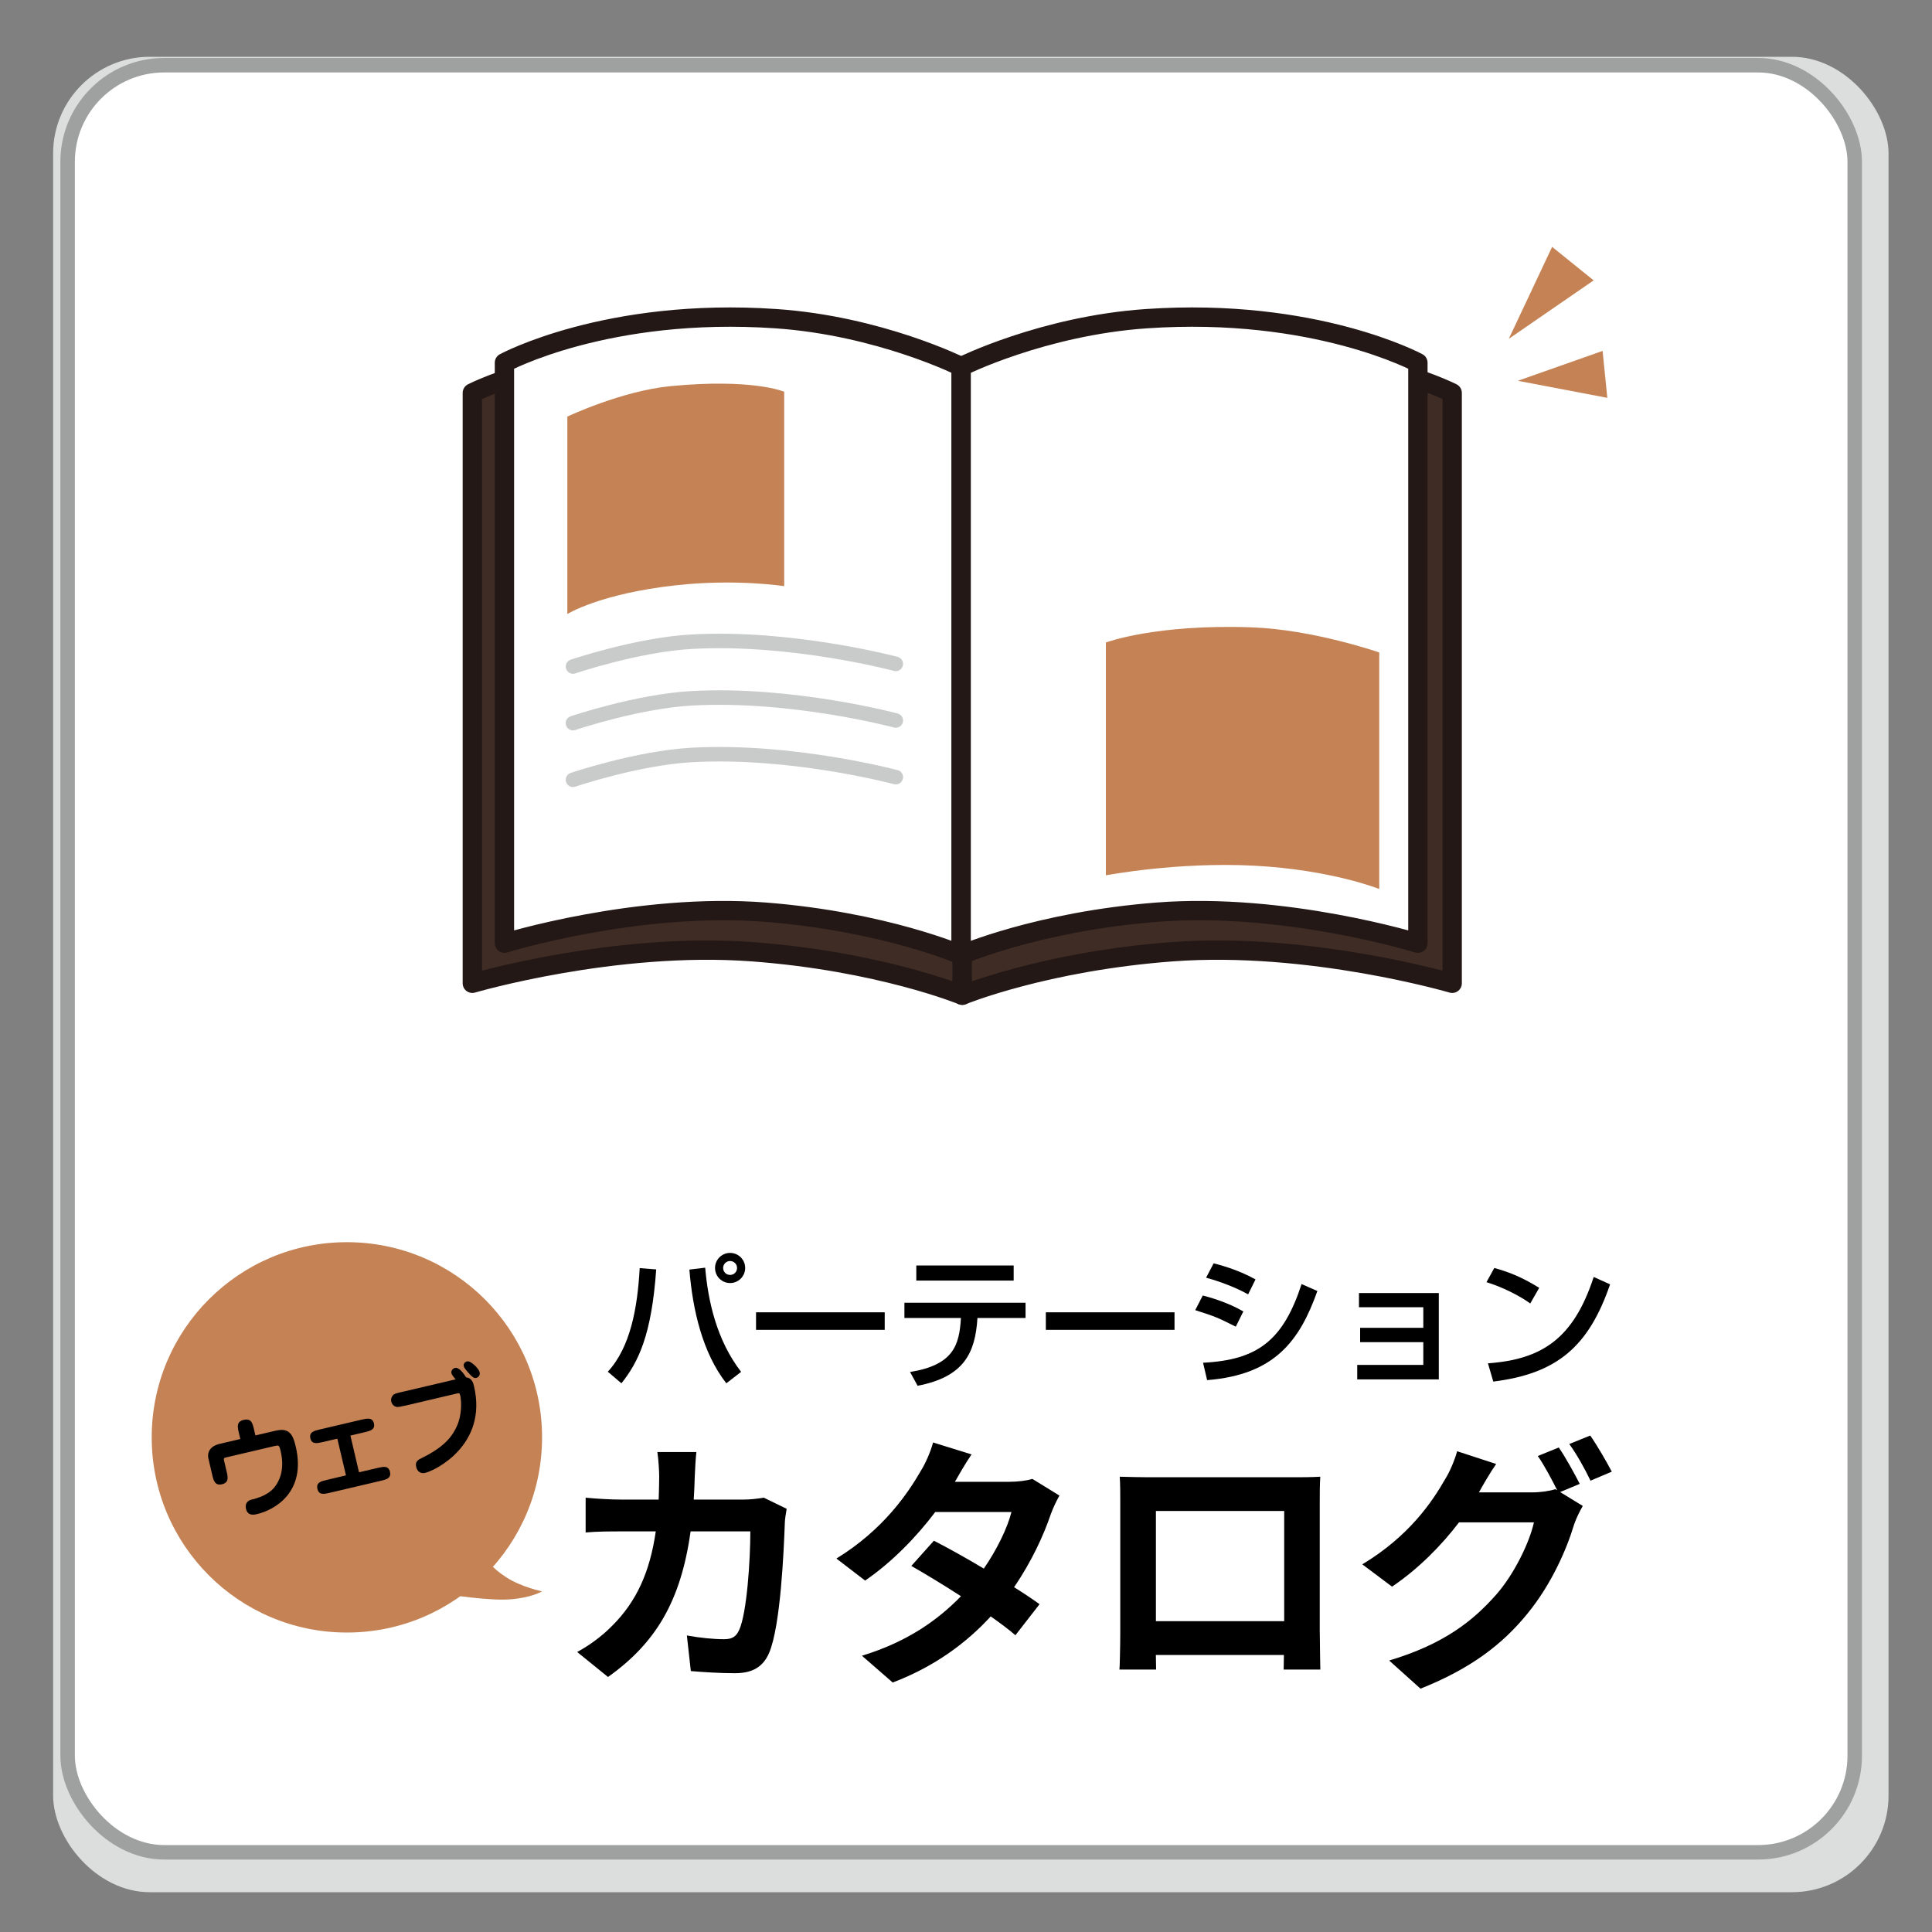 <svg viewBox="0 0 400 400" xmlns="http://www.w3.org/2000/svg"><rect x="0" y="0" width="400" height="400" fill="#808080" stroke="none"/><path d="m0 0h400v400h-400z" fill="none"/><rect fill="#dcdddd" height="380" rx="20" width="380" x="11" y="11.76"/><rect fill="#fff" height="370" rx="20" stroke="#9fa0a0" stroke-miterlimit="10" stroke-width="3" width="370" x="14" y="13.5"/><g stroke="#231815" stroke-linecap="round" stroke-linejoin="round" stroke-width="4"><path d="m97.79 81.36v122.22s29.49-8.66 57.99-6.53c26.36 1.97 43.45 9 43.45 9v-123.87s-18.15-8.6-41.13-10.1c-37.48-2.44-60.31 9.27-60.31 9.27z" fill="#3F2C25"/><path d="m300.66 81.36v122.22s-29.49-8.66-57.99-6.53c-26.36 1.97-43.45 9-43.45 9v-123.87s18.15-8.6 41.13-10.1c37.48-2.44 60.31 9.27 60.31 9.27z" fill="#3F2C25"/><path d="m104.44 75.1v120.18s27.49-8.51 54.06-6.42c24.58 1.93 40.5 8.85 40.5 8.85v-121.8s-16.92-8.46-38.34-9.93c-34.94-2.4-56.22 9.12-56.22 9.12z" fill="#fff"/></g><path d="m162.36 81.11v40.25s-9.89-1.57-22.45-.18c-15.8 1.75-22.45 5.95-22.45 5.95v-40.88s11.28-5.34 21.42-6.31c16.99-1.64 23.47 1.16 23.47 1.16z" fill="#C58355"/><path d="m293.56 75.1v120.18s-27.49-8.51-54.06-6.42c-24.58 1.93-40.5 8.85-40.5 8.85v-121.8s16.92-8.46 38.34-9.93c34.94-2.4 56.22 9.12 56.22 9.12z" fill="#fff" stroke="#231815" stroke-linecap="round" stroke-linejoin="round" stroke-width="4"/><path d="m228.96 133.02v48.21s14.77-2.83 30.67-2c16.03.84 25.93 4.83 25.93 4.83v-48.97s-13.66-4.77-26.48-5.21c-19.93-.7-30.11 3.14-30.11 3.14z" fill="#C58355"/><g fill="none" stroke="#c9caca" stroke-linecap="round" stroke-miterlimit="10" stroke-width="3"><path d="m118.63 138s13.33-4.51 24.52-5.14c20.79-1.17 42.32 4.59 42.32 4.59"/><path d="m118.63 149.72s13.33-4.51 24.52-5.14c20.79-1.17 42.32 4.59 42.32 4.59"/><path d="m118.63 161.45s13.33-4.51 24.52-5.14c20.79-1.17 42.32 4.59 42.32 4.59"/></g><path d="m125.84 284c4.68-5.07 6.15-13.2 6.6-21.45l3.42.27c-.96 13.62-3.69 19.17-7.2 23.58zm20.16-21.54c.6 6.93 2.37 15 7.44 21.57l-3.06 2.37c-4.95-6.33-6.99-15.3-7.65-23.55zm8.28.06c0 1.74-1.41 3.12-3.12 3.12s-3.12-1.38-3.12-3.12 1.41-3.12 3.12-3.12 3.12 1.38 3.12 3.12zm-4.56 0c0 .81.63 1.44 1.44 1.44s1.44-.63 1.44-1.44-.66-1.44-1.44-1.44-1.44.63-1.44 1.44z"/><path d="m183.17 271.7v3.63h-26.64v-3.63z"/><path d="m212.33 269.72v3.15h-9.96c-.45 7.2-2.73 12.18-12.39 14.04l-1.56-2.85c9-1.47 10.2-5.55 10.53-11.19h-11.7v-3.15zm-2.46-7.71v3.12h-20.16v-3.12z"/><path d="m243.17 271.7v3.63h-26.64v-3.63z"/><path d="m255.86 274.67c-3.93-1.95-4.02-2.01-8.4-3.42l1.56-3.03c1.44.36 5.16 1.41 8.4 3.3zm-6.78 7.47c11.31-.57 16.59-4.62 20.4-16.29l3.27 1.44c-3.66 10.26-8.79 17.34-22.83 18.45zm9.33-14.16c-3.66-2.04-7.74-3.18-8.7-3.45l1.56-2.97c1.02.27 4.86 1.2 8.67 3.33z"/><path d="m297.89 267.71v17.88h-16.89v-3h13.68v-4.71h-13.08v-2.97h13.08v-4.26h-13.32v-2.94z"/><path d="m316.82 269.87c-2.25-1.65-5.97-3.48-9.06-4.41l1.62-2.94c2.64.75 5.25 1.62 9.3 4.11zm-8.76 12.39c11.22-.81 17.73-5.13 21.9-17.88l3.39 1.53c-4.41 12.81-10.89 18.48-24.18 20.13z"/><path d="m162.87 312.39c-.17.93-.38 2.31-.38 2.91-.22 5.94-.88 21.28-3.24 26.89-1.21 2.8-3.3 4.23-7.09 4.23-3.13 0-6.43-.22-9.13-.44l-.82-7.37c2.69.49 5.55.77 7.7.77 1.76 0 2.53-.6 3.13-1.92 1.59-3.46 2.31-14.46 2.31-20.4h-12.37c-2.03 14.52-7.26 23.15-17.1 30.14l-6.38-5.17c2.31-1.26 5-3.13 7.2-5.39 5.11-5.06 7.86-11.22 9.07-19.58h-7.26c-1.87 0-4.89 0-7.26.22v-7.2c2.31.22 5.17.39 7.26.39h7.86c.05-1.54.11-3.13.11-4.78 0-1.21-.17-3.74-.38-5.06h8.08c-.16 1.26-.27 3.57-.33 4.89-.06 1.71-.11 3.35-.22 4.95h10.34c1.37 0 2.8-.17 4.18-.39l4.73 2.31z"/><path d="m219.35 309.64c-.6 1.04-1.32 2.53-1.81 3.9-1.43 4.23-3.96 9.79-7.59 15.07 2.03 1.26 3.9 2.53 5.28 3.52l-5 6.43c-1.32-1.15-3.08-2.47-5.11-3.9-4.89 5.33-11.38 10.28-20.29 13.69l-6.38-5.55c9.73-2.97 15.95-7.64 20.51-12.32-3.74-2.42-7.48-4.67-10.28-6.27l4.67-5.22c2.91 1.48 6.65 3.57 10.34 5.77 2.69-3.9 4.89-8.41 5.72-11.71h-15.78c-3.85 5.11-8.96 10.39-14.52 14.19l-5.94-4.56c9.68-5.94 14.79-13.47 17.54-18.26.83-1.32 1.98-3.85 2.47-5.77l7.97 2.47c-1.32 1.92-2.75 4.45-3.41 5.61l-.05.06h11.27c1.7 0 3.57-.22 4.78-.6l5.61 3.46z"/><path d="m273.25 338.02c0 2.14.11 7.42.11 7.64h-7.59l.05-3.02h-26.51l.05 3.02h-7.59c.06-.28.17-5.06.17-7.7v-26.89c0-1.54 0-3.79-.11-5.33 2.25.05 4.34.11 5.83.11h30.25c1.38 0 3.46 0 5.44-.11-.11 1.65-.11 3.68-.11 5.33v26.95zm-33.93-25.19v22.82h26.56v-22.82z"/><path d="m323.03 308.93 4.67 2.86c-.61 1.04-1.38 2.58-1.82 3.9-1.48 4.95-4.62 12.26-9.62 18.37-5.22 6.43-11.82 11.44-22.16 15.56l-6.49-5.83c11.22-3.35 17.32-8.14 22.16-13.64 3.74-4.23 6.93-10.89 7.81-14.96h-15.51c-3.63 4.78-8.41 9.62-13.86 13.31l-6.16-4.62c9.68-5.83 14.46-12.92 17.16-17.65.88-1.38 1.98-3.9 2.47-5.77l8.08 2.64c-1.32 1.92-2.75 4.4-3.41 5.61l-.17.27h11.05c1.71 0 3.57-.27 4.78-.66l.39.22c-1.1-2.2-2.64-5.11-4.01-7.09l4.34-1.76c1.38 1.98 3.3 5.5 4.34 7.53l-4.07 1.7zm6.21-11.72c1.43 2.03 3.46 5.55 4.46 7.48l-4.4 1.87c-1.1-2.31-2.86-5.5-4.4-7.59z"/><path d="m321.35 51.11 8.6 6.94-17.57 12.1z" fill="#C58355"/><path d="m331.8 72.65.98 9.72-18.53-3.53z" fill="#C58355"/><path d="m112.23 297.59c0 22.32-18.09 40.41-40.41 40.41s-40.41-18.09-40.41-40.41 18.09-40.41 40.41-40.41 40.41 18.09 40.41 40.41z" fill="#C58355"/><path d="m57.2 296.19c2.83-.66 3.51 1.09 4.03 3.3 2.25 9.57-4.53 13.17-7.99 13.98-.59.14-1.95.46-2.31-1.07-.29-1.25.53-1.77 1.08-1.9 2.83-.66 4.23-1.78 4.91-2.7.67-.9 2.16-3.21 1.19-7.35-.3-1.29-.41-1.27-1.29-1.06l-9.88 2.32c-.68.16-.67.18-.49.95l.46 1.95c.27 1.16.55 2.34-.94 2.69s-1.77-.83-2.04-1.99l-.77-3.29c-.36-1.53.57-2.67 2.26-3.07l4.33-1.02-.29-1.25c-.28-1.18-.55-2.34.96-2.7 1.62-.38 1.86.65 2.17 1.96l.29 1.25 4.31-1.01z"/><path d="m74.34 304.82 3.77-.88c1.25-.29 2.32-.55 2.63.79s-.78 1.59-2.01 1.88l-10.38 2.44c-1.23.29-2.32.54-2.63-.79-.31-1.34.78-1.59 2.01-1.88l3.9-.92-1.79-7.6-2.96.69c-1.2.28-2.32.54-2.62-.75-.31-1.31.81-1.58 2.01-1.86l8.52-2c1.2-.28 2.32-.54 2.63.77.3 1.29-.81 1.55-2.02 1.84l-2.85.67 1.78 7.6z"/><path d="m83.66 291.06c-1.2.28-1.51.35-2.02.04-.32-.2-.54-.52-.63-.92-.13-.57.1-1.04.36-1.33.28-.3.69-.39 1.63-.61l11.34-2.66c-.28-.3-.79-.92-.87-1.25-.12-.5.23-1 .71-1.11.92-.22 1.9 1.29 2.33 1.95 1.21.11 1.48 1.18 1.63 1.83 2.86 12.17-8.07 17.47-10.09 17.94-.83.2-1.62-.13-1.88-1.22-.27-1.16.41-1.5 1.26-1.91 4.87-2.39 6.25-4.66 7.05-6.3 1.28-2.63 1.03-5.65.81-6.59-.13-.55-.22-.53-.87-.37l-10.75 2.53zm15.64-6.98c.17.72-.32 1.11-.69 1.2-.5.12-.86-.24-1.27-.67-.69-.76-1.21-1.31-1.31-1.73-.12-.53.2-.9.69-1.02.77-.18 2.41 1.51 2.58 2.21z"/><path d="m100.59 322.65s1.06 1.89 4.27 3.94 7.37 2.88 7.37 2.88-2.16 1.33-6.65 1.66-12.64-1-12.64-1z" fill="#C58355"/></svg>